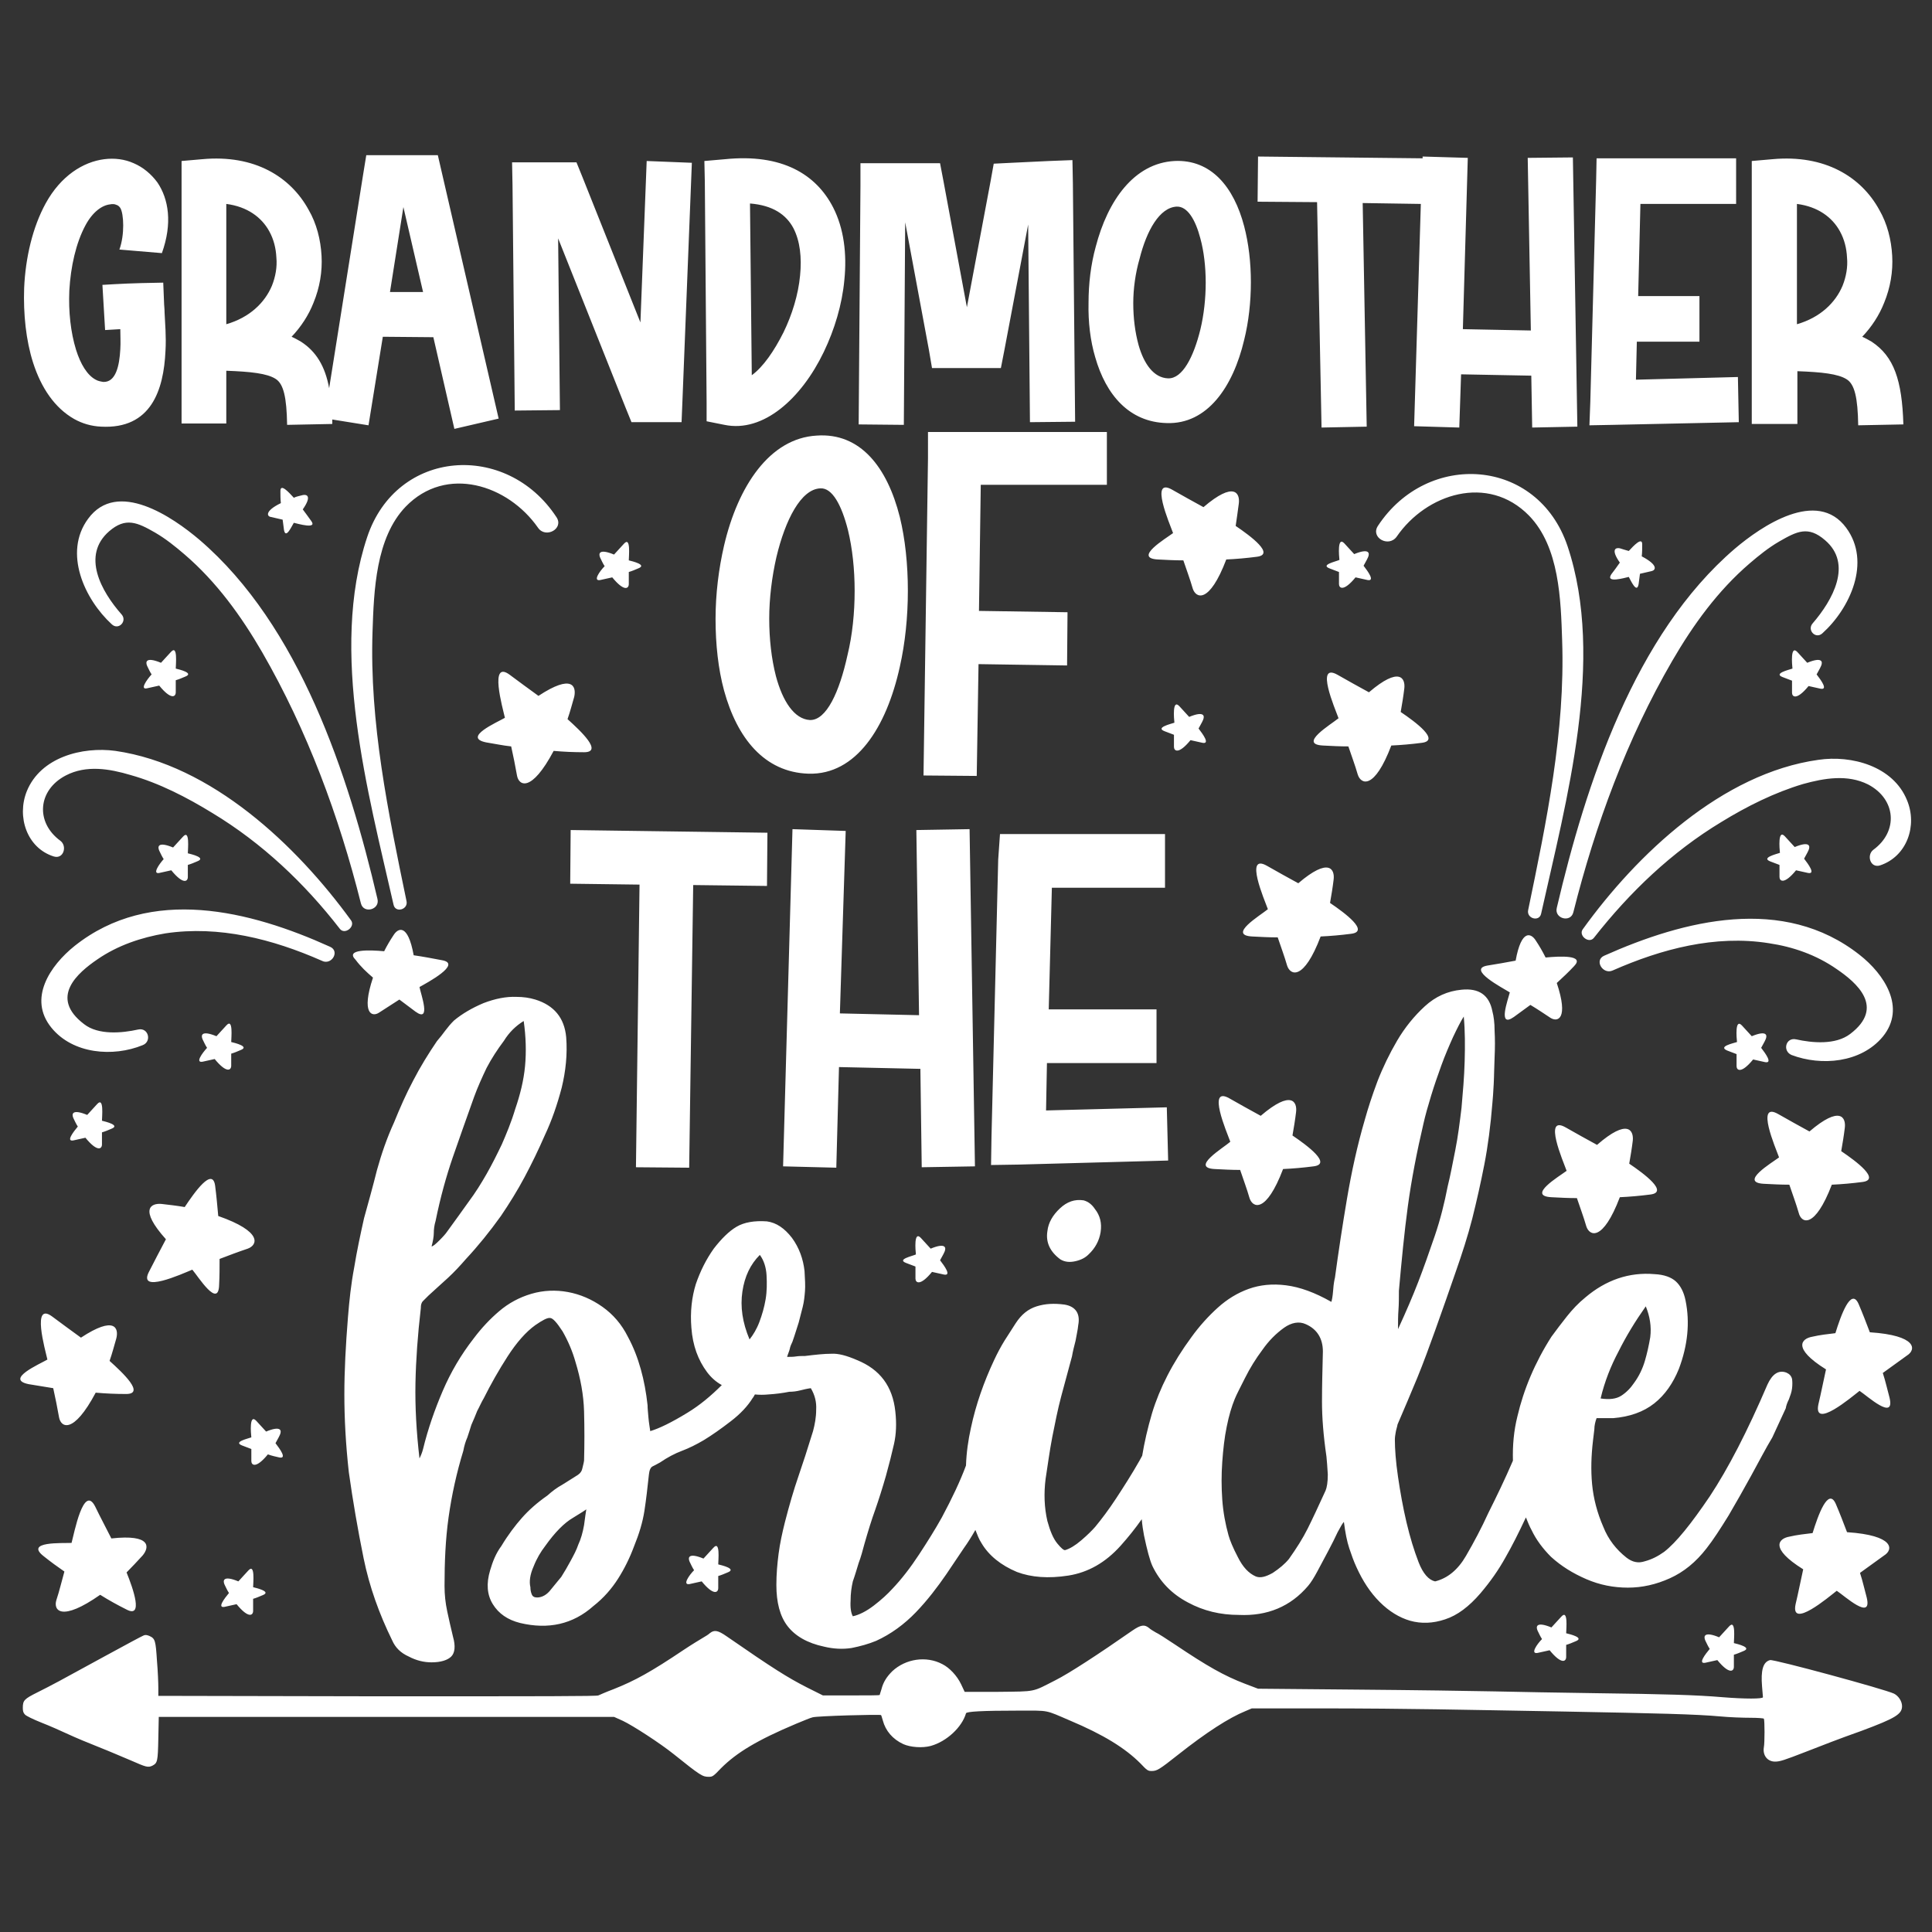<?xml version="1.0" encoding="utf-8"?>
<!-- Generator: Adobe Illustrator 18.0.0, SVG Export Plug-In . SVG Version: 6.00 Build 0)  -->
<!DOCTYPE svg PUBLIC "-//W3C//DTD SVG 1.1//EN" "http://www.w3.org/Graphics/SVG/1.1/DTD/svg11.dtd">
<svg version="1.1" id="Layer_1" xmlns="http://www.w3.org/2000/svg" xmlns:xlink="http://www.w3.org/1999/xlink" x="0px" y="0px"
	 viewBox="0 0 432 432" enable-background="new 0 0 432 432" xml:space="preserve">
<rect x="0" y="0" width="432" height="432" fill="#333333" stroke="none"/>
<path fill="#FFFFFF" d="M7.4,81.1c-1.6-5-2.2-10.9-2-16.7c0.3-6.8,1.9-13.6,4.8-18.9c3.4-6.2,8.4-9.3,13.1-9.9
	c2.3-0.3,4.6,0,6.6,0.9c2.1,0.9,3.9,2.4,5.3,4.3c2.5,3.7,3.4,9.1,1,15.8l-9.5-0.8c1.2-3.3,1-8,0.2-9.3c-0.2-0.3-0.5-0.6-0.9-0.7
	c-0.4-0.2-0.9-0.2-1.4-0.1c-1.8,0.2-3.9,1.7-5.5,4.7c-2.1,3.9-3.3,9.2-3.6,14.6c-0.2,4.7,0.3,9.3,1.5,13.2c1,3.2,2.5,5.7,4.4,6.7
	c0.5,0.3,1.1,0.4,1.7,0.5c2.8,0.1,3.6-3.6,3.8-7.3c0.1-1.5,0-3.1,0-4.5c-1.9,0.1-3.4,0.2-3.4,0.2l-0.6-10.1c0,0,4.6-0.3,8.7-0.4
	l4.9-0.1l0.2,4.9c0,0.2,0.1,1,0.1,1.8c0.1,2.3,0.4,5.4,0.2,8.6c-0.4,8.7-3.2,17.5-14.4,16.9c-2.2-0.1-4.2-0.7-6-1.7
	C12.2,91.2,9.2,86.7,7.4,81.1z M40.6,94.9l0-54.3V36l4.6-0.4C57,34.5,65,39.6,69,46.9c1.8,3.1,2.7,6.7,2.9,10.3
	c0.2,3.5-0.4,7.1-1.8,10.5c-1.1,2.8-2.8,5.4-4.9,7.6c0.7,0.3,1.4,0.7,2.1,1.1c3.4,2.2,5.4,5.5,6.3,10.4L81.2,39l0.7-4.3h16l0.9,3.9
	l12.7,55l-9.9,2.3l-4.7-20.5l-11.3-0.1l-3.2,19.8l-8.1-1.3c0,0.3,0,0.7,0,1l-10.1,0.2c-0.1-6.2-0.8-9.2-2.6-10.3
	c-1.9-1.2-5.5-1.6-11-1.8v11.8H40.6z M87.2,65.3l7.4,0l-4.4-19L87.2,65.3z M50.6,72.5c5.2-1.5,8.6-4.8,10.2-8.6c0.8-2,1.2-4.2,1-6.3
	c-0.1-2.1-0.6-4.1-1.6-5.9c-1.7-3.1-4.9-5.5-9.6-6.1V72.5z M115.1,91.8l10.1-0.1l-0.4-38.4l15.1,37.9l1.3,3.2h11.2l0.2-4.9l2.1-53.1
	l-10.1-0.4l-1.4,36.1l-13-32.6l-1.3-3.2h-14.4l0.1,5.1L115.1,91.8z M157.6,40.6l-0.1-4.6l4.6-0.4c12.8-1.3,20.4,3.4,24.2,10.8
	c2.4,4.7,3.1,10.4,2.5,16.2c-0.5,5.5-2.2,11.1-4.6,16.1c-5,10.4-13.5,18.1-22.2,16.3l-4-0.8l0-4.1L157.6,40.6z M167.7,45.5l0.4,38.4
	c2.5-1.8,5-5.4,7.1-9.6c1.9-3.9,3.3-8.4,3.7-12.7c0.4-4,0-7.7-1.5-10.6C175.8,48,172.8,45.9,167.7,45.5z M202.4,49.7l5.3,28.5
	l0.7,4.1h4.2l7,0h4.2l0.8-4.1l5.3-28l0.4,44.2l10.1-0.1L239.9,41l-0.1-5.2l-5.2,0.2l-8.4,0.4l-4,0.2l-0.7,3.9l-5.3,28.2l-5.2-28
	l-0.8-4.2h-17.8l0,5L192,94.9l10.1,0.1L202.4,49.7z M244.9,79.9c-1.1-3.7-1.6-7.9-1.5-12.2c0-4.2,0.5-8.5,1.6-12.5
	c2.7-10.4,8.6-18.7,17.6-19.2c8.2-0.4,13.3,5.8,15.6,14.6c1,3.8,1.5,8.1,1.5,12.5c0,4.4-0.5,8.9-1.5,12.9
	c-2.5,10.6-8.3,18.9-17.3,18.6C252.5,94.4,247.3,88.3,244.9,79.9z M253.4,67.8c0,3.3,0.4,6.5,1.2,9.4c1.2,4.2,3.4,7.3,6.6,7.4
	c3.2,0.1,5.7-4.8,7.2-10.9c0.8-3.3,1.2-7,1.2-10.5c0-3.5-0.4-7-1.2-9.9c-1.1-4.2-2.9-7.2-5.3-7.1c-3.8,0.2-6.7,5.3-8.3,11.7
	C253.9,61,253.4,64.5,253.4,67.8z M295.5,95.6l10.1-0.2l-0.9-50l13,0.2l-1.5,49.7l10.1,0.3l0.4-11.9l15.7,0.3l0.2,11.6l10.1-0.2
	l-1-60.2l-10.1,0.1l0.7,38.6l-15.2-0.3l1.1-38.3l-10.1-0.3l0,0.4L281.3,35l-0.1,10.1l13.3,0.1L295.5,95.6z M388.8,94.4l-0.2-10.1
	l-22.8,0.6l0.2-8.5h14V66.2h-13.7l0.5-20.6h21.4V35.4h-31.2l-0.1,4.9l-1.3,49.5l-0.2,5.3l5.3-0.1L388.8,94.4z M391.7,94.9l0-54.3V36
	l4.6-0.4c11.8-1.1,19.9,4,23.9,11.3c1.8,3.1,2.7,6.7,2.9,10.3c0.2,3.5-0.4,7.1-1.8,10.5c-1.1,2.8-2.8,5.4-4.9,7.6
	c0.7,0.3,1.4,0.7,2.1,1.1c5,3.3,6.8,8.6,7.1,18.5l-10.1,0.2c-0.1-6.2-0.8-9.2-2.6-10.3c-1.9-1.2-5.5-1.6-11-1.8v11.8H391.7z
	 M401.8,72.5c5.2-1.5,8.6-4.8,10.2-8.6c0.8-2,1.2-4.2,1-6.3c-0.1-2.1-0.6-4.1-1.6-5.9c-1.7-3.1-4.9-5.5-9.6-6.1V72.5z M201.2,115.6
	c1.2,4.9,1.8,10.6,1.8,16.5c0,5.8-0.6,11.7-1.8,17c-3,13.6-9.8,24.2-20.4,23.9c-9.9-0.3-16-8-18.9-18.6c-1.3-4.8-1.9-10.3-1.9-16
	c0-5.6,0.7-11.2,1.9-16.4c3.1-13.3,10.2-24,20.7-24.6C192.4,96.7,198.4,104.5,201.2,115.6z M191.1,132.1c0-4.8-0.5-9.5-1.5-13.6
	c-1.4-5.5-3.5-9.5-6.2-9.3c-4.3,0.2-7.8,7-9.8,15.4c-1,4.4-1.6,9.2-1.6,13.7c0,4.6,0.5,9,1.5,12.9c1.5,5.6,4.1,9.6,7.6,9.8
	c3.7,0.1,6.6-6.3,8.4-14.5C190.6,142,191.1,137,191.1,132.1z M207.5,102.5l-1,70.9l11.9,0.1l0.4-25l19.8,0.3l0.1-11.9l-19.8-0.3
	l0.4-28.2h28.2V96.6h-40L207.5,102.5z M127.5,197.6l15.5,0.2l-0.8,63.2l11.9,0.1l0.9-63.2l16.5,0.2l0.1-11.9l-44-0.6L127.5,197.6z
	 M189.1,185.8l-11.9-0.4l-2.1,75.4l11.9,0.3l0.6-22.5l18.2,0.4l0.3,22l11.9-0.2l-1.2-75.4l-11.9,0.2l0.6,41.4l-17.7-0.4L189.1,185.8
	z M223.2,192.2l-1.5,62l-0.1,6.3l6.3-0.1l33.3-0.9l-0.3-11.9l-27,0.7l0.2-10.6h24.5v-12h-24.1l0.7-27.2h25.3v-12h-36.9L223.2,192.2z
	 M242.3,268.4c-2-0.3-3.7,0.3-5.3,1.8c-1.6,1.5-2.6,3.2-2.8,5.1c-0.4,2.5,0.6,4.6,2.9,6.3c1,0.6,2.1,0.7,3.4,0.4
	c1.3-0.3,2.2-0.8,2.9-1.5c1.5-1.4,2.4-3.1,2.7-5c0.3-2-0.1-3.7-1.3-5.2C244.2,269.4,243.4,268.7,242.3,268.4z M391.6,329.9
	c-1.7,3.1-3.4,6.1-5.1,9c-1.8,2.9-3.4,5.4-4.9,7.3c-2.4,3.1-5.1,5.3-8.2,6.7c-3.1,1.4-6.2,2.1-9.4,2.1c-3.2,0-6.3-0.6-9.3-1.9
	c-3-1.3-5.6-2.9-7.9-5c-1.8-1.8-3.3-3.8-4.3-5.9c-0.5-0.9-0.9-1.9-1.3-2.9c0,0.1-0.1,0.1-0.1,0.2c-1.5,3.2-3,6.2-4.5,8.8
	c-1.5,2.7-3.3,5.3-5.6,8c-2.5,2.9-5.1,4.9-7.9,5.8c-2.7,0.9-5.3,1-7.8,0.3c-2.4-0.7-4.7-2.1-6.8-4.2c-2.1-2.1-3.8-4.7-5.2-7.8
	c-0.6-1.3-1.1-2.7-1.6-4.2c-0.5-1.5-0.9-3.5-1.2-5.9c-0.3,0.3-0.7,1-1.4,2.3c-0.6,1.3-1.3,2.7-2.1,4.2c-0.8,1.5-1.6,3-2.4,4.5
	c-0.8,1.5-1.5,2.6-2.1,3.3c-3.9,4.6-9.1,6.8-15.5,6.5c-4.1,0-7.9-0.9-11.4-2.8c-3.6-1.9-6.2-4.6-7.9-8.1c-0.6-1.3-1.2-3.6-1.9-6.9
	c-0.2-1.1-0.4-2.3-0.5-3.6c-1.4,2-3,4-4.7,5.9c-3.4,3.8-7.3,6-11.7,6.7c-4.5,0.7-8.3,0.4-11.5-0.8c-3.6-1.5-6.3-3.7-7.9-6.4
	c-0.6-0.9-1-2-1.4-3c-0.8,1.4-1.6,2.7-2.6,4.1c-1.2,1.8-2.5,3.7-3.9,5.8c-2,2.9-4.2,5.8-6.8,8.5c-2.6,2.7-5.6,4.9-8.9,6.4
	c-1.7,0.7-3.5,1.2-5.5,1.6c-2,0.3-4,0.2-6.1-0.3c-3.8-0.8-6.5-2.4-8.2-4.6c-1.7-2.2-2.5-5.3-2.5-9.2c0-2.4,0.2-4.7,0.5-7
	c0.3-2.3,0.8-4.6,1.4-7c1-3.9,2-7.3,3-10.2c1-2.9,2.1-6.3,3.3-10.2c0.4-1.5,0.7-3.1,0.7-4.8c0.1-1.7-0.3-3.3-1.2-4.8
	c-0.8,0.1-1.6,0.3-2.4,0.5c-0.8,0.2-1.6,0.3-2.4,0.3c-1.5,0.3-3.1,0.5-4.7,0.6c-1,0.1-2,0.1-3,0c-0.2,0.3-0.3,0.6-0.5,0.8
	c-1.1,1.8-2.8,3.6-4.9,5.2c-2.2,1.7-4.2,3.1-6,4.2c-1.7,1-3.3,1.8-4.9,2.4c-1.6,0.6-3.3,1.5-4.9,2.6c-0.7,0.4-1.3,0.7-1.7,0.9
	c-0.4,0.2-0.7,0.8-0.8,1.8c-0.3,2.8-0.6,5.5-1,8.1c-0.4,2.6-1.2,5.2-2.3,7.9c-1,2.7-2.2,5.1-3.6,7.3c-1.4,2.2-3.2,4.3-5.5,6.1
	c-4.6,4.1-10.1,5.3-16.4,3.8c-2.8-0.7-4.8-2.1-6.1-4.2c-1.3-2.1-1.5-4.6-0.6-7.6c0.3-1,0.6-1.9,1-2.8c0.4-0.9,0.9-1.8,1.5-2.6
	c1.5-2.5,3.1-4.6,4.6-6.3c1.5-1.7,3.4-3.4,5.7-5c1.1-1,2.2-1.8,3.3-2.4c1-0.6,2.2-1.4,3.5-2.2c0.6-0.4,0.9-0.9,1-1.4
	c0.1-0.5,0.3-1.1,0.4-1.8c0.1-3.6,0.1-7.3,0-11c-0.1-3.7-0.8-7.4-1.9-11c-0.7-2.5-1.7-4.8-2.9-6.9c-1.3-2-2.2-3-2.8-3
	c-0.6-0.1-1.7,0.5-3.3,1.6c-2.1,1.5-4.2,3.9-6.2,7c-2,3.1-3.8,6.3-5.3,9.3c-0.6,1-1,2-1.5,2.9c-0.4,1-0.8,2-1.3,3.1
	c-0.3,1-0.6,1.9-0.9,2.8c-0.4,0.9-0.7,1.9-0.9,3c-1.5,4.9-2.6,9.9-3.3,14.9s-0.9,10.1-0.9,15.3c0,2,0.2,3.8,0.6,5.7
	c0.4,1.8,0.8,3.7,1.3,5.7c0.6,2.1,0.4,3.6-0.4,4.4c-0.8,0.8-2.3,1.3-4.4,1.3c-1.7,0-3.4-0.4-5.1-1.3c-1.8-0.8-3-2-3.7-3.6
	c-2.9-5.9-5.1-12-6.4-18.4c-1.3-6.4-2.4-12.8-3.3-19.2c-0.7-6.3-1-12.1-1-17.4c0-5.3,0.3-11,0.8-17.2c0.3-3.8,0.7-7.5,1.4-11.2
	c0.6-3.7,1.4-7.4,2.2-11c1-3.6,2-7.2,2.9-10.8c1-3.6,2.2-7.1,3.8-10.6c1.3-3.2,2.7-6.4,4.3-9.4c1.6-3.1,3.4-6,5.3-8.8
	c0.7-0.8,1.3-1.6,1.9-2.4c0.6-0.8,1.2-1.5,1.9-2.2c1.8-1.5,4-2.8,6.6-3.9c2.6-1,5.1-1.5,7.4-1.4c1.5,0,2.9,0.2,4.2,0.6
	c4.2,1.3,6.5,4.1,6.9,8.4c0.3,3.8-0.1,7.6-1,11.3c-1,3.8-2.2,7.3-3.8,10.7c-1.4,3.2-2.9,6.3-4.5,9.3c-1.6,3-3.4,5.9-5.3,8.7
	c-2.5,3.5-5.1,6.7-7.8,9.6c-1.3,1.5-2.6,2.9-4,4.2c-1.4,1.3-2.9,2.6-4.4,4c-0.4,0.4-0.8,0.8-1.2,1.2c-0.4,0.4-0.5,0.9-0.5,1.6
	c-0.7,6-1.1,11.6-1.2,16.8c-0.1,5.2,0.2,10.8,0.9,16.8c0.3-0.6,0.6-1.3,0.8-2.1c1.1-4.5,2.6-8.8,4.4-13c1.8-4.2,4.1-8.1,6.9-11.7
	c1.8-2.4,3.7-4.4,5.7-6.1c2.1-1.8,4.5-3.1,7.2-3.9c2.7-0.8,5.5-0.9,8.2-0.4c2.7,0.5,5.3,1.6,7.7,3.3c2.4,1.7,4.3,3.9,5.7,6.7
	c1.3,2.4,2.2,4.8,2.9,7.3c0.7,2.5,1.2,5.2,1.5,8c0,0.7,0.1,1.6,0.2,2.8c0.1,1.2,0.3,2.2,0.4,3c2-0.6,4.7-1.9,8.3-4.1
	c2.8-1.7,5.3-3.8,7.7-6.2c-1.3-0.7-2.4-1.7-3.3-2.9c-2-2.7-3.2-5.9-3.5-9.9c-0.3-3.6,0.1-6.9,1-9.8c1-2.9,2.3-5.5,4-7.9
	c1.7-2.2,3.4-3.9,5.1-4.9c1.7-1,4-1.4,6.8-1.2c2.1,0.3,3.9,1.5,5.6,3.7c1.6,2.2,2.5,4.7,2.8,7.4c0.1,1.8,0.2,3.3,0.1,4.5
	c-0.1,1.2-0.2,2.3-0.5,3.5c-0.3,1.1-0.6,2.3-0.9,3.5c-0.4,1.2-0.8,2.6-1.4,4.3c-0.3,0.6-0.5,1.1-0.6,1.6c-0.1,0.5-0.4,1.1-0.6,1.8
	c0.7,0,1.4,0,2-0.1c0.6-0.1,1.3-0.1,2-0.1c2.4-0.3,4.3-0.5,5.9-0.5c1.5-0.1,3.4,0.4,5.7,1.4c5.2,2.1,8,5.9,8.6,11.5
	c0.3,2.7,0.2,5.1-0.3,7.3c-0.5,2.2-1.1,4.6-1.8,7.1c-0.8,2.8-1.6,5.3-2.4,7.6c-0.8,2.2-1.6,4.8-2.4,7.6c-0.4,1.5-0.8,3-1.3,4.3
	c-0.4,1.3-0.8,2.7-1.3,4.1c-0.3,1.3-0.5,2.7-0.5,4.3c-0.1,1.6,0.1,2.8,0.5,3.5c1.4-0.3,3-1.1,4.7-2.4c1.7-1.3,3.1-2.6,4.1-3.7
	c2.1-2.2,4.1-4.8,6-7.7c1.9-2.9,3.6-5.6,5.1-8.3c2.3-4.3,4.1-8.1,5.4-11.6c0.1-2.9,0.5-5.7,1.1-8.4c1.1-5.2,2.9-10.3,5.2-15.2
	c0.7-1.5,1.5-3,2.3-4.3c0.8-1.3,1.7-2.6,2.5-3.9c1.3-2,2.8-3.2,4.7-3.8c1.9-0.6,3.9-0.7,6.2-0.4c2.5,0.4,3.6,2,3.1,4.6
	c-0.1,1.1-0.4,2.3-0.6,3.5c-0.3,1.2-0.6,2.3-0.8,3.5c-0.8,2.9-1.6,5.9-2.4,8.9c-0.8,3-1.4,6.1-2,9.1c-0.6,3.1-1,6.2-1.5,9.4
	c-0.4,3.2-0.3,6.4,0.4,9.4c0.6,2.2,1.3,3.9,2.2,5c0.9,1.1,1.5,1.6,1.8,1.5c1-0.3,2.2-1,3.6-2.2c1.4-1.2,2.4-2.2,3.1-3
	c1.4-1.7,3-3.8,4.7-6.4c1.7-2.6,3.5-5.4,5.2-8.4c0.2-0.4,0.4-0.7,0.6-1.1c0.5-3,1.2-6.1,2.2-9.5c1.7-5.6,4.6-11.3,8.8-17
	c1.8-2.5,3.8-4.7,5.9-6.6c2.1-1.9,4.4-3.3,6.9-4.2c2.5-0.9,5.3-1.2,8.4-0.8c3.1,0.4,6.4,1.6,10.1,3.7c0.1-0.3,0.3-1.2,0.4-2.6
	c0.1-1.5,0.3-2.4,0.4-2.8c0.8-5.9,1.7-11.8,2.7-17.7c1-5.9,2.3-11.9,4-17.7c0.7-2.5,1.6-5.3,2.8-8.5c1.2-3.1,2.7-6.2,4.4-9.1
	c1.7-2.9,3.8-5.5,6.2-7.7c2.4-2.2,5.1-3.4,8.2-3.7c3.9-0.4,6.2,1.2,6.9,4.8c0.3,1.1,0.5,2.6,0.5,4.4c0.1,1.8,0.1,3.8,0,5.9
	c-0.1,2.1-0.1,4.1-0.2,6c-0.1,1.9-0.2,3.3-0.3,4.3c-0.4,5-1,9.6-1.8,13.7c-0.8,4.1-1.7,8.1-2.7,12.1c-1,3.9-2.3,7.9-3.7,11.9
	c-1.4,4-2.9,8.4-4.6,13.1c-1.3,3.6-2.6,7.2-4,10.6c-1.4,3.4-2.9,6.9-4.4,10.4c-0.1,0.6-0.3,1.1-0.4,1.7c-0.1,0.6-0.2,1.1-0.2,1.7
	c0,2.1,0.2,4.9,0.7,8.3c0.5,3.4,1.1,6.8,1.9,10.2c0.8,3.4,1.7,6.3,2.7,8.9c1,2.6,2.3,4,3.7,4.3c2.8-0.7,5.1-2.6,6.9-5.7
	c1.8-3.1,3.5-6.3,5-9.6c1.8-3.6,3.7-7.5,5.5-11.7c-0.1-3.4,0.2-6.7,1-9.9c1.4-6,3.9-12,7.6-17.8c1.1-1.5,2.3-3.1,3.5-4.6
	c1.2-1.5,2.5-2.9,4.1-4.2c4.6-3.9,9.8-5.7,15.5-5.2c2.1,0.1,3.7,0.7,4.7,1.6c1,0.9,1.8,2.3,2.2,4.3c1,4.9,0.5,10-1.5,15.3
	c-1.3,3.2-3.1,5.8-5.5,7.7c-2.4,1.9-5.5,3-9.2,3.3H357c-0.3,0.8-0.5,1.7-0.5,2.5c-0.1,0.8-0.2,1.7-0.3,2.5c-0.4,3.4-0.5,6.6-0.2,9.8
	c0.3,3.1,1.1,6.3,2.5,9.5c1.1,2.8,2.9,5.1,5.2,6.9c1.3,1,2.6,1.3,4.1,0.8c1.5-0.4,2.9-1.1,4.3-2.1c2.7-2.1,6-6.2,10.2-12.4
	c4.1-6.2,8.4-14.5,12.9-25c1.1-2.4,2.5-3.3,4.2-2.7c0.7,0.3,1.1,0.7,1.3,1.4c0.1,0.6,0.1,1.4,0,2.2c-0.1,0.8-0.4,1.6-0.7,2.4
	c-0.4,0.8-0.6,1.4-0.7,2c-0.7,1.5-1.7,3.7-3,6.5C394.8,323.9,393.3,326.8,391.6,329.9z M357.9,312.7c2,0.3,3.5,0.1,4.6-0.6
	c1.1-0.7,2.1-1.7,2.9-2.9c1.1-1.5,1.9-3.2,2.4-4.9c0.5-1.7,0.9-3.5,1.2-5.3c0.3-2.4-0.1-4.7-1-6.9c-2.4,3.4-4.4,6.7-6.1,10.1
	C360.2,305.4,358.8,308.9,357.9,312.7z M312.6,297.2c1.8-3.9,3.3-7.4,4.5-10.5c1.2-3.1,2.4-6.5,3.7-10.3c1.3-3.8,2.2-7.5,2.9-11.1
	c0.6-2.4,1.1-5.1,1.7-8.1c0.6-3,1-6.2,1.4-9.5c0.3-3.4,0.6-6.8,0.7-10.3c0.1-3.5,0.1-6.9-0.2-10.1c-0.7,1.1-1.5,2.7-2.4,4.6
	c-0.9,2-1.8,4.1-2.6,6.3c-0.8,2.2-1.6,4.5-2.3,6.8c-0.7,2.3-1.3,4.4-1.7,6.2c-1.5,6.4-2.7,12.6-3.5,18.5c-0.8,5.9-1.4,12.2-2,18.9
	c0,1.5,0,3-0.1,4.3C312.6,294.2,312.6,295.6,312.6,297.2z M96.5,278.7c0.3,0,0.9-0.5,1.8-1.4c0.9-0.9,1.4-1.5,1.6-1.8
	c1.8-2.5,3.5-4.8,4.9-6.8c1.5-2,2.8-4.1,4-6.2c1.2-2.1,2.3-4.3,3.4-6.6c1-2.3,2.1-4.9,3-7.9c1.1-3.2,1.9-6.4,2.2-9.6
	c0.3-3.2,0.2-6.6-0.3-10.1c-1.8,1.1-3.3,2.6-4.4,4.4c-1.5,2-2.8,4-3.9,6.1c-1,2.1-2,4.3-2.8,6.5c-1.8,5-3.4,9.6-4.8,13.6
	c-1.4,4.1-2.7,8.7-3.8,14.1c-0.3,1-0.4,1.9-0.4,2.7S96.8,277.6,96.5,278.7z M131.1,337.5c-0.1,0.1-1.2,0.8-3,1.9
	c-1.9,1.1-4,3.2-6.2,6.3c-1,1.3-1.9,2.8-2.6,4.6c-0.8,1.8-1,3.4-0.7,4.6c0,0.6,0.1,1.1,0.3,1.6c0.2,0.5,0.6,0.7,1.2,0.7
	c1.1,0,2.2-0.6,3.1-1.8c1-1.2,1.7-2.1,2.3-2.8c0.7-1.1,1.4-2.3,2.1-3.6c0.7-1.3,1.3-2.4,1.7-3.6c0.6-1.3,1-2.7,1.3-4.4
	C130.8,339.3,131,338.2,131.1,337.5z M171.4,285.1c-0.1-1.7-0.6-3.3-1.5-4.5c-2.1,2.1-3.4,4.8-3.9,8.2c-0.5,3.4,0,6.9,1.6,10.7
	c0.8-1,1.6-2.3,2.2-3.9c0.6-1.6,1.1-3.3,1.4-5.1C171.5,288.7,171.5,286.9,171.4,285.1z M296.6,325.7c-0.7-4.8-1-8.8-1-12.3
	c0-3.4,0.1-7.2,0.2-11.2c0-2.9-1.3-5-3.8-6.1c-1.5-0.7-3.2-0.4-4.9,0.8c-1.8,1.3-3.4,2.9-4.8,4.9c-1.5,2-2.8,4.1-3.9,6.3
	c-1.1,2.2-1.9,3.7-2.3,4.7c-0.7,1.7-1.3,3.7-1.8,6.2c-0.5,2.4-0.8,5.1-1,7.9c-0.2,2.8-0.2,5.6,0,8.4c0.2,2.8,0.7,5.5,1.4,8
	c0.3,1.1,1,2.8,2.1,4.9c1.1,2.2,2.4,3.6,4,4.3c1,0.4,2.2,0.1,3.8-0.8c1.5-1,2.7-2,3.6-3.1c1.7-2.4,3.1-4.6,4.2-6.8
	c1.1-2.2,2.4-5,4-8.5c0.3-0.7,0.5-1.9,0.5-3.6C296.8,328,296.7,326.7,296.6,325.7z M82.1,120.1c-8.5,25.5,0.2,57.1,5.9,82.2
	c0.4,1.9,3.3,1.1,2.9-0.8c-4.1-19.8-8.3-39.9-7.6-60.3c0.3-9.1,0.7-20.9,7.4-27.9c9.1-9.4,22.9-4.9,29.6,4.7
	c1.7,2.5,5.9,0.2,4.1-2.4C113.3,98.7,88.7,100.3,82.1,120.1z M58.6,145.8c10.1,17.5,17.2,36.7,22.1,56.2c0.6,2.4,4.3,1.4,3.7-1
	c-6.5-27.8-17.4-61.1-39.8-80.3c-6-5.1-18.4-13.6-24.9-4.7c-5.6,7.6-0.8,18,5.3,23.6c1.5,1.4,3.5-0.7,2.2-2.2
	c-4.6-5.2-9-13.2-2.8-18.6c3.7-3.2,6.3-2,10.3,0.3c2.4,1.4,4.5,3.1,6.6,4.9C48.4,130.1,53.9,137.7,58.6,145.8z M12,191.5
	c2.2,0.7,3.1-2.3,1.5-3.5c-5.6-4.1-5.1-11.3,1.2-14.6c4.6-2.4,9.8-1.5,14.5-0.1c6.4,1.8,12.6,5,18.3,8.5
	c11.1,6.7,20.6,15.7,28.5,25.9c1.1,1.4,3.5-0.5,2.5-1.9c-12.2-16.8-31.2-34.8-52.7-37.9c-7.4-1-16.7,1.4-19.8,9
	C3.7,182.6,6,189.6,12,191.5z M73.8,211.7c-17.9-8.1-40.1-13.7-57.1-0.2c-5.5,4.4-10.5,11.8-5.2,18.3c4.8,5.9,13.8,6.6,20.4,3.9
	c2.1-0.8,1.3-4-1-3.5c-3.6,0.8-8.9,1.3-12.1-1.2c-7.9-6-1.4-11.5,3-14.5c4.5-3.1,9.8-4.9,15.2-5.8c12-1.8,24,1.3,34.9,6.1
	C74.1,216,76.1,212.7,73.8,211.7z M83.4,218.6c-2.7,8.1-0.2,8.9,1.4,7.8c1.5-1,3-1.9,4.5-2.9c1.2,0.9,2.4,1.8,3.6,2.7
	c3.6,2.6,1.2-3.9,0.9-5.5c1.6-0.9,9.7-5.2,5-6c-2.1-0.4-4.2-0.8-6.3-1.1c-1.3-7.2-3.5-6.1-4.5-4.5c-0.8,1.2-1.5,2.4-2.1,3.6
	c-3.2-0.3-8.8-0.5-6.4,1.9C80.7,216.2,82,217.4,83.4,218.6z M60.6,115.6c0.9,0.2,1.7,0.4,2.6,0.6c0.1,0.7,0.2,1.5,0.3,2.3
	c0.4,2.2,1.8-1,2.2-1.6c0.9,0.2,5.3,1.5,3.9-0.4c-0.6-0.8-1.2-1.7-1.9-2.6c2.1-3,0.9-3.4,0-3.2c-0.7,0.2-1.4,0.3-2,0.6
	c-1.1-1.2-3-3.3-3-1.5c0,0.9,0,1.8,0.1,2.7C59.1,114.3,59.7,115.5,60.6,115.6z M32.9,153.9c0.9-0.2,1.8-0.4,2.7-0.6
	c2.7,3.3,3.7,2.5,3.7,1.5c0-0.9,0-1.8,0-2.7c0.7-0.2,1.4-0.5,2.1-0.8c2.1-0.8-1.3-1.6-2.1-1.8c0-0.9,0.5-5.5-1.1-3.7
	c-0.7,0.8-1.5,1.6-2.2,2.4c-3.4-1.4-3.5-0.2-3.1,0.7c0.3,0.6,0.6,1.3,1,1.9C32.8,152,31.2,154.3,32.9,153.9z M343.8,369.6
	c0.9-0.2,1.8-0.4,2.7-0.6c2.7,3.3,3.7,2.5,3.7,1.5c0-0.9,0-1.8,0-2.7c0.7-0.2,1.4-0.5,2.1-0.8c2.1-0.8-1.3-1.6-2.1-1.8
	c0-0.9,0.5-5.5-1.1-3.7c-0.7,0.8-1.5,1.6-2.2,2.4c-3.4-1.4-3.5-0.2-3.1,0.7c0.3,0.6,0.6,1.3,1,1.9
	C343.7,367.6,342.1,369.9,343.8,369.6z M381.3,371.8c0.9-0.2,1.8-0.4,2.7-0.6c2.7,3.3,3.7,2.5,3.7,1.5c0-0.9,0-1.8,0-2.7
	c0.7-0.2,1.4-0.5,2.1-0.8c2.1-0.8-1.3-1.6-2.1-1.8c0-0.9,0.5-5.5-1.1-3.7c-0.7,0.8-1.5,1.6-2.2,2.4c-3.4-1.4-3.5-0.2-3.1,0.7
	c0.3,0.6,0.6,1.3,1,1.9C381.3,369.9,379.6,372.1,381.3,371.8z M35.6,195.2c0.9-0.2,1.8-0.4,2.7-0.6c2.7,3.3,3.7,2.5,3.7,1.5
	c0-0.9,0-1.8,0-2.7c0.7-0.2,1.4-0.5,2.1-0.8c2.1-0.8-1.3-1.6-2.1-1.8c0-0.9,0.5-5.5-1.1-3.7c-0.7,0.8-1.5,1.6-2.2,2.4
	c-3.4-1.4-3.5-0.2-3.1,0.7c0.3,0.6,0.6,1.3,1,1.9C35.6,193.2,34,195.5,35.6,195.2z M45.3,237.4c0.9-0.2,1.8-0.4,2.7-0.6
	c2.7,3.3,3.7,2.5,3.7,1.5c0-0.9,0-1.8,0-2.7c0.7-0.2,1.4-0.5,2.1-0.8c2.1-0.8-1.3-1.6-2.1-1.8c0-0.9,0.5-5.5-1.1-3.7
	c-0.7,0.8-1.5,1.6-2.2,2.4c-3.4-1.4-3.5-0.2-3.1,0.7c0.3,0.6,0.6,1.3,1,1.9C45.2,235.5,43.6,237.7,45.3,237.4z M50.2,359.3
	c0.9-0.2,1.8-0.4,2.7-0.6c2.7,3.3,3.7,2.5,3.7,1.5c0-0.9,0-1.8,0-2.7c0.7-0.2,1.4-0.5,2.1-0.8c2.1-0.8-1.3-1.6-2.1-1.8
	c0-0.9,0.5-5.5-1.1-3.7c-0.7,0.8-1.5,1.6-2.2,2.4c-3.4-1.4-3.5-0.2-3.1,0.7c0.3,0.6,0.6,1.3,1,1.9C50.2,357.4,48.5,359.6,50.2,359.3
	z M154.2,354.2c0.9-0.2,1.8-0.4,2.7-0.6c2.7,3.3,3.7,2.5,3.7,1.5c0-0.9,0-1.8,0-2.7c0.7-0.2,1.4-0.5,2.1-0.8
	c2.1-0.8-1.3-1.6-2.1-1.8c0-0.9,0.5-5.5-1.1-3.7c-0.7,0.8-1.5,1.6-2.2,2.4c-3.4-1.4-3.5-0.2-3.1,0.7c0.3,0.6,0.6,1.3,1,1.9
	C154.1,352.2,152.5,354.5,154.2,354.2z M16.4,255c0.9-0.2,1.8-0.4,2.7-0.6c2.7,3.3,3.7,2.5,3.7,1.5c0-0.9,0-1.8,0-2.7
	c0.7-0.2,1.4-0.5,2.1-0.8c2.1-0.8-1.3-1.6-2.1-1.8c0-0.9,0.5-5.5-1.1-3.7c-0.7,0.8-1.5,1.6-2.2,2.4c-3.4-1.4-3.5-0.2-3.1,0.7
	c0.3,0.6,0.6,1.3,1,1.9C16.4,253.1,14.7,255.3,16.4,255z M134.2,129.7c0.9-0.2,1.8-0.4,2.7-0.6c2.7,3.3,3.7,2.5,3.7,1.5
	c0-0.9,0-1.8,0-2.7c0.7-0.2,1.4-0.5,2.1-0.8c2.1-0.8-1.3-1.6-2.1-1.8c0-0.9,0.5-5.5-1.1-3.7c-0.7,0.8-1.5,1.6-2.2,2.4
	c-3.4-1.4-3.5-0.2-3.1,0.7c0.3,0.6,0.6,1.3,1,1.9C134.1,127.7,132.5,130,134.2,129.7z M308.1,117.6c-1.7,2.6,2.4,4.9,4.2,2.4
	c6.6-9.6,20.4-14.1,29.6-4.7c6.8,7,7.1,18.8,7.4,27.9c0.7,20.4-3.5,40.5-7.6,60.3c-0.4,1.9,2.5,2.7,2.9,0.8
	c5.6-25.2,14.4-56.8,5.9-82.2C343.8,102.3,319.2,100.7,308.1,117.6z M351.8,204c4.9-19.5,12-38.8,22.1-56.2
	c4.7-8.1,10.2-15.7,17.3-21.8c2.1-1.8,4.2-3.5,6.6-4.9c4-2.3,6.5-3.6,10.3-0.3c6.2,5.3,1.7,13.4-2.8,18.6c-1.3,1.5,0.7,3.6,2.2,2.2
	c6.1-5.5,11-15.9,5.3-23.6c-6.5-8.8-18.9-0.4-24.9,4.7c-22.4,19.2-33.3,52.6-39.8,80.3C347.5,205.4,351.2,206.4,351.8,204z
	 M406.6,169.9c-21.5,3-40.6,21.1-52.7,37.9c-1,1.4,1.4,3.3,2.5,1.9c8-10.2,17.4-19.2,28.5-25.9c5.7-3.5,11.9-6.6,18.3-8.5
	c4.7-1.3,9.9-2.2,14.5,0.1c6.3,3.3,6.8,10.5,1.2,14.6c-1.6,1.2-0.7,4.2,1.5,3.5c6-2,8.4-8.9,6-14.6
	C423.3,171.3,414,168.8,406.6,169.9z M421,231.8c5.3-6.5,0.3-14-5.2-18.3c-17-13.4-39.2-7.8-57.1,0.2c-2.3,1-0.3,4.3,1.9,3.3
	c10.9-4.8,22.9-8,34.9-6.1c5.4,0.8,10.6,2.6,15.2,5.8c4.4,3,10.9,8.5,3,14.5c-3.3,2.5-8.5,2-12.1,1.2c-2.3-0.5-3.1,2.6-1,3.5
	C407.2,238.4,416.1,237.7,421,231.8z M343.4,210.3c-1-1.6-3.2-2.7-4.5,4.5c-2.2,0.4-4.3,0.8-6.3,1.1c-4.7,0.8,3.4,5,5,6
	c-0.4,1.6-2.8,8.1,0.9,5.5c1.2-0.9,2.5-1.8,3.7-2.7c1.5,0.9,3,1.9,4.5,2.9c1.6,1,4.1,0.3,1.4-7.8c1.3-1.2,2.7-2.5,3.9-3.8
	c2.4-2.5-3.2-2.2-6.4-1.9C344.9,212.7,344.2,211.5,343.4,210.3z M364.2,129c0.4,0.7,1.8,3.9,2.2,1.6c0.1-0.8,0.2-1.5,0.3-2.3
	c0.9-0.2,1.7-0.4,2.6-0.6c0.9-0.2,1.6-1.3-2.2-3.3c0.1-0.9,0.1-1.8,0.1-2.7c0-1.7-1.9,0.3-3,1.5c-0.7-0.2-1.4-0.4-2-0.6
	c-0.9-0.2-2.1,0.2,0,3.2c-0.6,0.9-1.3,1.8-1.9,2.6C358.9,130.5,363.3,129.2,364.2,129z M398.6,151.4c0.7,0.3,1.4,0.5,2.1,0.8
	c0,0.9,0,1.8,0,2.7c0,0.9,1,1.8,3.7-1.5c0.9,0.2,1.8,0.4,2.7,0.6c1.7,0.3,0.1-1.9-0.9-3.2c0.3-0.6,0.7-1.2,1-1.9
	c0.4-0.9,0.3-2.1-3.1-0.7c-0.7-0.8-1.5-1.6-2.2-2.4c-1.6-1.7-1.2,2.8-1.1,3.7C399.9,149.8,396.5,150.6,398.6,151.4z M202.6,282.4
	c0.7,0.3,1.4,0.5,2.1,0.8c0,0.9,0,1.8,0,2.7c0,0.9,1,1.8,3.7-1.5c0.9,0.2,1.8,0.4,2.7,0.6c1.7,0.3,0.1-1.9-0.9-3.2
	c0.3-0.6,0.7-1.2,1-1.9c0.4-0.9,0.3-2.1-3.1-0.7c-0.7-0.8-1.5-1.6-2.2-2.4c-1.6-1.7-1.2,2.8-1.1,3.7
	C203.9,280.9,200.5,281.6,202.6,282.4z M395.8,192.6c0.7,0.3,1.4,0.5,2.1,0.8c0,0.9,0,1.8,0,2.7c0,0.9,1,1.8,3.7-1.5
	c0.9,0.2,1.8,0.4,2.7,0.6c1.7,0.3,0.1-1.9-0.9-3.2c0.3-0.6,0.7-1.2,1-1.9c0.4-0.9,0.3-2.1-3.1-0.7c-0.7-0.8-1.5-1.6-2.2-2.4
	c-1.6-1.7-1.2,2.8-1.1,3.7C397.1,191,393.8,191.8,395.8,192.6z M386.2,234.9c0.7,0.3,1.4,0.5,2.1,0.8c0,0.9,0,1.8,0,2.7
	c0,0.9,1,1.8,3.7-1.5c0.9,0.2,1.8,0.4,2.7,0.6c1.7,0.3,0.1-1.9-0.9-3.2c0.3-0.6,0.7-1.2,1-1.9c0.4-0.9,0.3-2.1-3.1-0.7
	c-0.7-0.8-1.5-1.6-2.2-2.4c-1.6-1.7-1.2,2.8-1.1,3.7C387.5,233.3,384.1,234,386.2,234.9z M260.4,163.5c0.7,0.3,1.4,0.5,2.1,0.8
	c0,0.9,0,1.8,0,2.7c0,0.9,1,1.8,3.7-1.5c0.9,0.2,1.8,0.4,2.7,0.6c1.7,0.3,0.1-1.9-0.9-3.2c0.3-0.6,0.7-1.2,1-1.9
	c0.4-0.9,0.3-2.1-3.1-0.7c-0.7-0.8-1.5-1.6-2.2-2.4c-1.6-1.7-1.2,2.8-1.1,3.7C261.7,161.9,258.3,162.7,260.4,163.5z M62.5,325.9
	c1.7,0.3,0.1-1.9-0.9-3.2c0.3-0.6,0.7-1.2,1-1.9c0.4-0.9,0.3-2.1-3.1-0.7c-0.7-0.8-1.5-1.6-2.2-2.4c-1.6-1.7-1.2,2.8-1.1,3.7
	c-0.8,0.3-4.1,1-2.1,1.8c0.7,0.3,1.4,0.5,2.1,0.8c0,0.9,0,1.8,0,2.7c0,0.9,1,1.8,3.7-1.5C60.7,325.5,61.6,325.7,62.5,325.9z
	 M297.3,127.1c0.7,0.3,1.4,0.5,2.1,0.8c0,0.9,0,1.8,0,2.7c0,0.9,1,1.8,3.7-1.5c0.9,0.2,1.8,0.4,2.7,0.6c1.7,0.3,0.1-1.9-0.9-3.2
	c0.3-0.6,0.7-1.2,1-1.9c0.4-0.9,0.3-2.1-3.1-0.7c-0.7-0.8-1.5-1.6-2.2-2.4c-1.6-1.7-1.2,2.8-1.1,3.7
	C298.6,125.6,295.2,126.3,297.3,127.1z M43,283.9c1.3,1.5,5.9,8.9,6,3.3c0.1-1.9,0.1-3.8,0.1-5.7c2.1-0.8,4.2-1.6,6.3-2.3
	c2.2-0.8,3.4-3.8-6.6-7.3c-0.2-2.2-0.4-4.5-0.7-6.8c-0.6-4.2-4.6,1.5-6.8,4.8c-1.7-0.3-3.5-0.5-5.2-0.7c-2.3-0.2-5.1,1.1,1,7.9
	c-1.3,2.4-2.5,4.8-3.7,7.1C30.5,289.5,40.8,284.8,43,283.9z M11.9,310.4c0.5,2.2,0.9,4.3,1.3,6.5c0.4,2.3,3.2,3.9,8.2-5.5
	c2.2,0.2,4.5,0.3,6.8,0.3c4.3,0-0.7-4.7-3.7-7.4c0.6-1.7,1-3.3,1.5-5c0.6-2.3-0.3-5.2-7.9-0.2c-2.2-1.6-4.4-3.2-6.4-4.7
	c-4.7-3.5-1.6,7.4-1.1,9.6c-1.7,1-9.6,4.4-4.2,5.5C8.2,309.8,10.1,310.1,11.9,310.4z M120.4,155.6c-2.2-1.6-4.4-3.2-6.4-4.7
	c-4.7-3.5-1.6,7.4-1.1,9.6c-1.7,1-9.6,4.4-4.2,5.5c1.9,0.3,3.7,0.7,5.6,0.9c0.5,2.2,0.9,4.3,1.3,6.5c0.4,2.3,3.2,3.9,8.2-5.5
	c2.2,0.2,4.5,0.3,6.8,0.3c4.3,0-0.7-4.7-3.7-7.4c0.6-1.7,1-3.3,1.5-5C128.9,153.5,128,150.6,120.4,155.6z M24.9,344
	c-1.2-2.4-2.5-4.8-3.6-7.1c-2.6-5.2-4.7,5.9-5.3,8.1c-2,0.1-10.6-0.4-6.2,3c1.5,1.2,3,2.3,4.6,3.4c-0.6,2.1-1.1,4.3-1.8,6.4
	c-0.7,2.3,1.1,4.9,9.8-1.2c1.9,1.2,3.9,2.3,5.9,3.3c3.8,2,1.5-4.6,0-8.3c1.2-1.2,2.4-2.5,3.6-3.8C33.4,346,33.9,343,24.9,344z
	 M413,342.6c-0.8-2.1-1.6-4.2-2.5-6.3c-1.7-3.9-4,2.6-5.2,6.5c-1.7,0.2-3.5,0.4-5.2,0.8c-2.3,0.4-4.6,2.5,3.1,7.3
	c-0.6,2.7-1.1,5.3-1.7,7.8c-1.2,5.7,7.4-1.6,9.2-3c1.7,1.1,8,6.9,6.7,1.5c-0.5-1.8-0.9-3.7-1.5-5.5c1.8-1.3,3.6-2.6,5.4-3.9
	C423.4,346.5,423.6,343.3,413,342.6z M418.1,297.9c-0.8-2.1-1.6-4.2-2.5-6.3c-1.7-3.9-4,2.6-5.2,6.5c-1.7,0.2-3.5,0.4-5.2,0.8
	c-2.3,0.4-4.6,2.5,3.1,7.3c-0.6,2.7-1.1,5.3-1.7,7.8c-1.2,5.7,7.4-1.6,9.2-3c1.7,1.1,8,6.9,6.7,1.5c-0.5-1.8-0.9-3.7-1.5-5.5
	c1.8-1.3,3.6-2.6,5.4-3.9C428.5,301.8,428.7,298.6,418.1,297.9z M409.6,264.9c2.2-0.1,4.5-0.3,6.8-0.6c4.2-0.5-1.3-4.6-4.7-6.9
	c0.3-1.7,0.6-3.5,0.8-5.2c0.3-2.3-1-5.1-7.9,0.8c-2.4-1.3-4.7-2.6-7-3.9c-5.1-2.9-0.6,7.5,0.2,9.7c-1.6,1.2-9,5.6-3.4,5.9
	c1.9,0.1,3.8,0.2,5.7,0.2c0.7,2.1,1.5,4.2,2.1,6.3C402.8,273.6,405.8,274.8,409.6,264.9z M277,112.6c0.3-2.3-1-5.1-7.9,0.8
	c-2.4-1.3-4.7-2.6-7-3.9c-5.1-2.9-0.6,7.5,0.2,9.7c-1.6,1.2-9,5.6-3.4,5.9c1.9,0.1,3.8,0.2,5.7,0.2c0.7,2.1,1.5,4.2,2.1,6.3
	c0.7,2.2,3.7,3.5,7.5-6.5c2.2-0.1,4.5-0.3,6.8-0.6c4.2-0.5-1.3-4.6-4.7-6.9C276.5,116.1,276.8,114.3,277,112.6z M295.8,166.7
	c1.9,0.1,3.8,0.2,5.7,0.2c0.7,2.1,1.5,4.2,2.1,6.3c0.7,2.2,3.7,3.5,7.5-6.5c2.2-0.1,4.5-0.3,6.8-0.6c4.2-0.5-1.3-4.6-4.7-6.9
	c0.3-1.7,0.6-3.5,0.8-5.2c0.3-2.3-1-5.1-7.9,0.8c-2.4-1.3-4.7-2.6-7-3.9c-5.1-2.9-0.6,7.5,0.2,9.7
	C297.6,162,290.2,166.4,295.8,166.7z M280,209.4c1.9,0.1,3.8,0.2,5.7,0.2c0.7,2.1,1.5,4.2,2.1,6.3c0.7,2.2,3.7,3.5,7.5-6.5
	c2.2-0.1,4.5-0.3,6.8-0.6c4.2-0.5-1.3-4.6-4.7-6.9c0.3-1.7,0.6-3.5,0.8-5.2c0.3-2.3-1-5.1-7.9,0.8c-2.4-1.3-4.7-2.6-7-3.9
	c-5.1-2.9-0.6,7.5,0.2,9.7C281.8,204.7,274.4,209.1,280,209.4z M271.6,261.4c1.9,0.1,3.8,0.2,5.7,0.2c0.7,2.1,1.5,4.2,2.1,6.3
	c0.7,2.2,3.7,3.5,7.5-6.5c2.2-0.1,4.5-0.3,6.8-0.6c4.2-0.5-1.3-4.6-4.7-6.9c0.3-1.7,0.6-3.5,0.8-5.2c0.3-2.3-1-5.1-7.9,0.8
	c-2.4-1.3-4.7-2.6-7-3.9c-5.1-2.9-0.6,7.5,0.2,9.7C273.5,256.7,266.1,261.1,271.6,261.4z M357.1,256c-2.4-1.3-4.7-2.6-7-3.9
	c-5.1-2.9-0.6,7.5,0.2,9.7c-1.6,1.2-9,5.6-3.4,5.9c1.9,0.1,3.8,0.2,5.7,0.2c0.7,2.1,1.5,4.2,2.1,6.3c0.7,2.2,3.7,3.5,7.5-6.5
	c2.2-0.1,4.5-0.3,6.8-0.6c4.2-0.5-1.3-4.6-4.7-6.9c0.3-1.7,0.6-3.5,0.8-5.2C365.3,252.8,364,250,357.1,256z M423.5,378.7
	c-2.1-1-26.8-7.7-27.7-7.5c-1.6,0.4-2.1,2.3-1.8,5.9c0.1,1.2,0.2,2.3,0.2,2.4c0,0.4-4.1,0.4-9,0c-5.9-0.5-12.8-0.7-28.4-0.9
	c-7.8-0.1-18-0.3-22.6-0.4c-4.6-0.1-18.4-0.3-30.7-0.4l-22.2-0.2l-2.9-1.1c-4.7-1.8-8.4-3.9-15.7-8.8c-1.8-1.2-3.8-2.5-4.3-2.7
	c-0.5-0.3-1.2-0.7-1.5-1c-1-0.8-1.8-0.7-3.7,0.6c-7.6,5.3-14.2,9.6-17.2,11.1c-5.3,2.7-4.2,2.5-12.8,2.6l-7.5,0l-0.8-1.7
	c-0.9-1.9-2.6-3.7-4.2-4.5c-3.6-1.9-8.2-1.2-11.2,1.6c-1.2,1.2-2,2.4-2.4,4c-0.2,0.7-0.4,1.2-0.4,1.3c-0.1,0.1-2.9,0.1-6.4,0.1
	l-6.3,0l-3.6-1.8c-4.3-2.2-7.5-4.2-17.9-11.4c-2-1.4-2.8-1.5-3.8-0.7c-0.3,0.3-1,0.7-1.5,1c-0.5,0.3-2.5,1.5-4.3,2.7
	c-7.3,4.9-10.9,6.9-15.7,8.8c-1.6,0.6-3.2,1.3-3.4,1.4c-0.3,0.2-11.8,0.2-49.4,0.2l-49-0.1l0-1.8c0-1-0.1-3.7-0.3-6
	c-0.3-4.6-0.4-5-1.7-5.6c-0.5-0.2-0.9-0.3-1.3-0.1c-0.3,0.1-4.2,2.2-8.6,4.6c-10.4,5.7-11.9,6.5-15.1,8.1c-3,1.5-3.3,1.8-3.3,3.5
	c0,0.7,0.1,1.1,0.5,1.5c0.3,0.3,1.7,1,3.7,1.8c1.8,0.7,4.5,1.9,6,2.6c1.5,0.7,4.6,2,6.9,2.9c2.3,0.9,5.5,2.3,7.2,3
	c3.2,1.4,3.7,1.6,4.7,1.1c1.1-0.6,1.2-0.9,1.3-6.1l0.1-4.8l50.9,0l50.9,0l2,0.9c2.3,1.1,8.3,5,11.3,7.4c6.1,4.9,6.5,5.1,7.9,5.1
	c0.8,0,1-0.1,2.7-1.9c3.5-3.5,8.1-6.3,16.9-10c1.5-0.6,3.1-1.3,3.6-1.4c0.9-0.3,15.1-0.7,15.3-0.5c0.1,0.1,0.2,0.6,0.4,1.2
	c0.6,2.3,2.2,4.2,4.6,5.3c1.6,0.7,4.2,0.9,6.1,0.4c3.6-1,7-4.2,7.9-7.3c0.1-0.4,3.6-0.6,11.9-0.6c6.8,0,5.7-0.2,11.3,2.2
	c7.6,3.2,12.4,6.2,15.8,9.6c1.5,1.6,1.7,1.7,2.5,1.7c1.2,0,1.7-0.3,6-3.7c6.2-4.9,11.3-8.2,15-9.7l1.4-0.6l15.5,0
	c8.6,0,20,0.1,25.5,0.2c5.5,0.1,18.4,0.3,28.7,0.5c21.2,0.4,29.6,0.6,35.1,1.1c2.1,0.2,5.1,0.3,6.7,0.3c1.6,0,2.9,0.1,3,0.2
	c0.2,0.3,0.2,5.5,0,6.4c-0.3,1.8,0.8,3.2,2.5,3.2c1.1,0,2-0.3,6.9-2.2c4.4-1.7,6.6-2.6,12.5-4.7c7.5-2.8,9-3.7,9-5.5
	C425.3,380.4,424.5,379.2,423.5,378.7z"/>
</svg>
